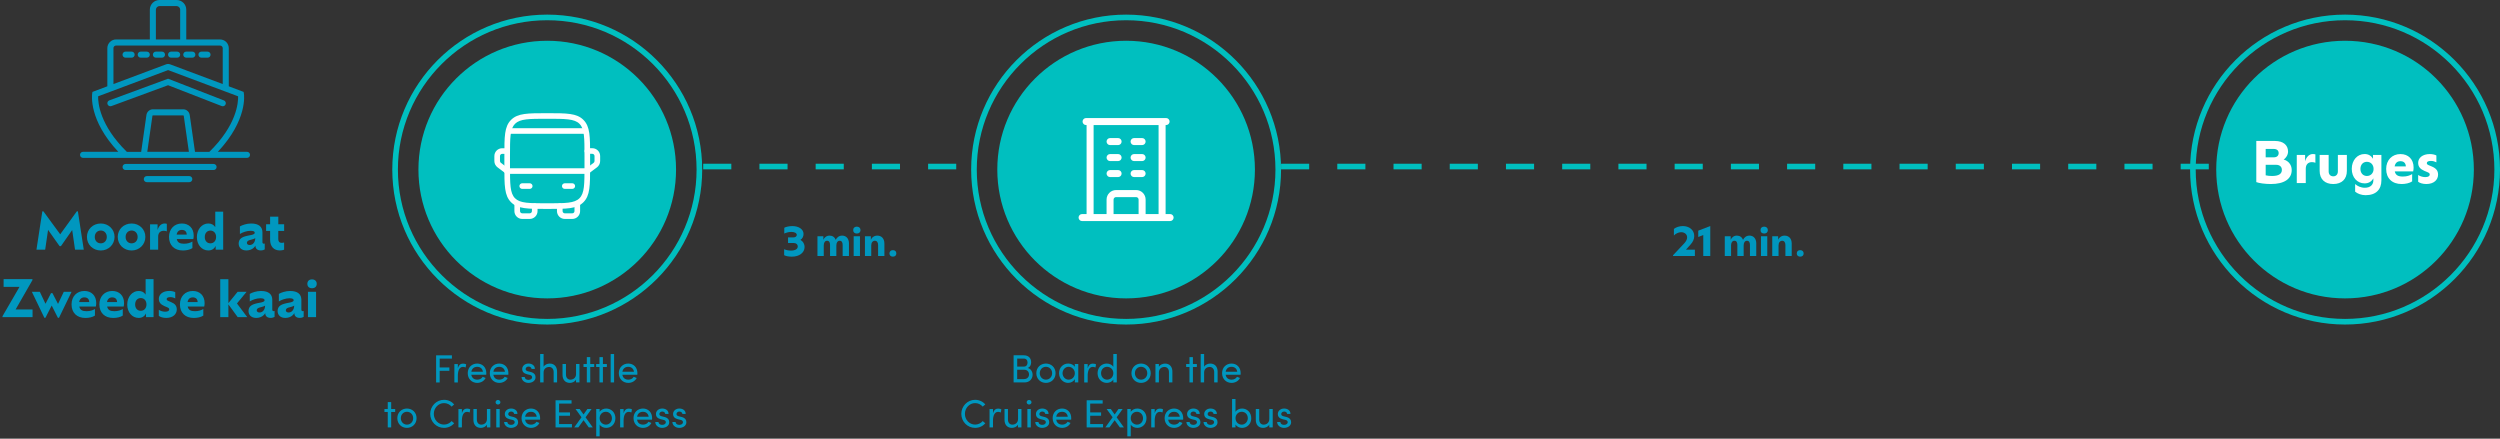 <?xml version="1.0" encoding="UTF-8"?>
<svg id="Laag_1" xmlns="http://www.w3.org/2000/svg" version="1.1" xmlns:xlink="http://www.w3.org/1999/xlink" viewBox="0 0 889.28 156.03">
  <rect x="0" y="0" width="889.28" height="156.03" fill="#333333" stroke="none"/>
  <!-- Generator: Adobe Illustrator 30.0.0, SVG Export Plug-In . SVG Version: 2.1.1 Build 123)  -->
  <defs>
    <style>
      .st0 {
        fill: #fff;
      }

      .st1 {
        fill: none;
      }

      .st2 {
        clip-path: url(#clippath-1);
      }

      .st3 {
        isolation: isolate;
      }

      .st4 {
        fill: #0097bf;
      }

      .st5 {
        fill: #00bfbf;
      }

      .st6 {
        clip-path: url(#clippath);
      }
    </style>
    <clipPath id="clippath">
      <rect class="st1" x="175.51" y="39.92" width="38.3" height="38.3"/>
    </clipPath>
    <clipPath id="clippath-1">
      <rect class="st1" x="28.46" width="60.48" height="64.8"/>
    </clipPath>
  </defs>
  <g id="Group_352">
    <g id="Ellipse_6">
      <circle class="st1" cx="194.66" cy="60.32" r="55.12"/>
      <path class="st5" d="M194.66,115.44c-30.4,0-55.12-24.73-55.12-55.12S164.27,5.2,194.66,5.2s55.12,24.73,55.12,55.12-24.73,55.12-55.12,55.12ZM194.66,7.2c-29.29,0-53.12,23.83-53.12,53.12s23.83,53.12,53.12,53.12,53.12-23.83,53.12-53.12S223.96,7.2,194.66,7.2Z"/>
    </g>
    <circle id="Ellipse_7" class="st5" cx="194.66" cy="60.32" r="45.82"/>
    <g id="Group_58">
      <g id="Group_29">
        <g class="st6">
          <g id="Group_28">
            <path class="st0" d="M194.66,74.32c-6.99,0-10.49,0-12.87-2.38s-2.38-5.89-2.38-12.87v-3.56c0-6.99,0-10.49,2.38-12.87,2.38-2.38,5.89-2.38,12.87-2.38s10.5,0,12.87,2.38c2.38,2.38,2.38,5.89,2.38,12.87v3.56c0,6.99,0,10.49-2.38,12.87s-5.89,2.38-12.87,2.38ZM181.41,55.5v3.56c0,6.43,0,9.66,1.79,11.46s5.02,1.79,11.46,1.79,9.66,0,11.46-1.79,1.79-5.02,1.79-11.46v-3.56c0-6.43,0-9.66-1.79-11.46-1.79-1.79-5.02-1.79-11.46-1.79s-9.66,0-11.46,1.79c-1.79,1.79-1.79,5.02-1.79,11.46h0Z"/>
            <path class="st0" d="M208.92,61.85h-28.5c-.55,0-1-.45-1-1s.45-1,1-1h28.5c.55,0,1,.45,1,1s-.45,1-1,1Z"/>
            <path class="st0" d="M203.57,67.19h-2.67c-.55,0-1-.45-1-1s.45-1,1-1h2.67c.55,0,1,.45,1,1s-.45,1-1,1Z"/>
            <path class="st0" d="M188.43,67.19h-2.67c-.55,0-1-.45-1-1s.45-1,1-1h2.67c.55,0,1,.45,1,1s-.45,1-1,1Z"/>
            <path class="st0" d="M188.43,77.88h-2.67c-1.53,0-2.78-1.25-2.78-2.78v-2.67c0-.55.45-1,1-1s1,.45,1,1v2.67c0,.43.35.78.78.78h2.67c.43,0,.78-.35.78-.78v-1.78c0-.55.45-1,1-1s1,.45,1,1v1.78c0,1.53-1.25,2.78-2.78,2.78Z"/>
            <path class="st0" d="M203.57,77.88h-2.67c-1.53,0-2.78-1.25-2.78-2.78v-1.78c0-.55.45-1,1-1s1,.45,1,1v1.78c0,.43.35.78.78.78h2.67c.43,0,.78-.35.78-.78v-2.67c0-.55.45-1,1-1s1,.45,1,1v2.67c0,1.53-1.25,2.78-2.78,2.78Z"/>
            <path class="st0" d="M208.92,61.85c-.3,0-.6-.14-.8-.4-.33-.44-.24-1.07.2-1.4l2.85-2.14c.2-.15.31-.38.31-.63v-1.78c0-.43-.35-.78-.78-.78h-1.78c-.55,0-1-.45-1-1s.45-1,1-1h1.78c1.53,0,2.78,1.25,2.78,2.78v1.78c0,.87-.42,1.7-1.11,2.23l-2.85,2.14c-.18.13-.39.2-.6.2Z"/>
            <path class="st0" d="M180.41,61.85c-.21,0-.42-.06-.6-.2l-2.85-2.14c-.7-.52-1.11-1.35-1.11-2.22v-1.78c0-1.53,1.25-2.78,2.78-2.78h1.78c.55,0,1,.45,1,1s-.45,1-1,1h-1.78c-.43,0-.78.35-.78.78v1.78c0,.24.12.48.31.62l2.85,2.14c.44.33.53.96.2,1.4-.2.26-.5.4-.8.4Z"/>
            <path class="st0" d="M208.02,47.6h-26.72c-.55,0-1-.45-1-1s.45-1,1-1h26.72c.55,0,1,.45,1,1s-.45,1-1,1Z"/>
          </g>
        </g>
      </g>
    </g>
    <path class="st5" d="M340.14,60.24h-10v-2h10v2ZM320.14,60.24h-10v-2h10v2ZM300.14,60.24h-10v-2h10v2ZM280.14,60.24h-10v-2h10v2ZM260.14,60.24h-10v-2h10v2Z"/>
    <path class="st5" d="M785.69,60.24h-10v-2h10v2ZM765.69,60.24h-10v-2h10v2ZM745.69,60.24h-10v-2h10v2ZM725.69,60.24h-10v-2h10v2ZM705.69,60.24h-10v-2h10v2ZM685.69,60.24h-10v-2h10v2ZM665.69,60.24h-10v-2h10v2ZM645.69,60.24h-10v-2h10v2ZM625.69,60.24h-10v-2h10v2ZM605.69,60.24h-10v-2h10v2ZM585.69,60.24h-10v-2h10v2ZM565.69,60.24h-10v-2h10v2ZM545.69,60.24h-10v-2h10v2ZM525.69,60.24h-10v-2h10v2ZM505.69,60.24h-10v-2h10v2ZM485.69,60.24h-10v-2h10v2ZM465.69,60.24h-10v-2h10v2Z"/>
    <g id="Group_60">
      <g id="Ellipse_11">
        <circle class="st1" cx="834.16" cy="60.32" r="55.12"/>
        <path class="st5" d="M834.16,115.44c-30.39,0-55.12-24.73-55.12-55.12s24.73-55.12,55.12-55.12,55.12,24.73,55.12,55.12-24.73,55.12-55.12,55.12ZM834.16,7.2c-29.29,0-53.12,23.83-53.12,53.12s23.83,53.12,53.12,53.12,53.12-23.83,53.12-53.12-23.83-53.12-53.12-53.12Z"/>
      </g>
      <circle id="Ellipse_10" class="st5" cx="834.16" cy="60.32" r="45.82"/>
      <g id="Bruges_center" class="st3">
        <g class="st3">
          <path class="st0" d="M815.19,60.48c0,3.16-2.64,4.98-7.42,4.98-2.1,0-4.18-.3-5.18-.68v-14.64h6.66c2.96,0,4.64,1.52,4.64,3.76,0,1.16-.7,2.32-1.58,2.84,1.5.4,2.88,1.7,2.88,3.74ZM808.81,52.98h-2.88v2.98h2.92c1.18,0,1.7-.7,1.7-1.5s-.52-1.48-1.74-1.48ZM811.69,60.44c0-1.02-.64-1.82-2.1-1.82h-3.66v3.74c.54.16,1.52.24,2.28.24,2.56,0,3.48-.9,3.48-2.16Z"/>
          <path class="st0" d="M823.61,54.91v3c-.28-.14-.7-.24-1.22-.24-1.22,0-2.2.7-2.2,2.32v5.14h-3.2v-10.02h2.96v2.28c.44-1.6,1.48-2.6,2.78-2.6.32,0,.66.06.88.12Z"/>
          <path class="st0" d="M825.13,60.78v-5.66h3.2v5.84c0,1.06.62,1.76,1.64,1.76s1.64-.7,1.64-1.76v-5.84h3.2v5.66c0,2.94-1.82,4.68-4.84,4.68s-4.84-1.74-4.84-4.68Z"/>
          <path class="st0" d="M847.09,55.11v9.04c0,3.22-1.88,5.28-5.62,5.28-1.5,0-2.9-.54-3.72-1.26v-2.7c.82.74,2.06,1.32,3.44,1.32,2.08,0,3.04-1.18,3.04-2.66v-.7c-.66,1.2-1.74,1.8-3.12,1.8-2.58,0-4.56-2.08-4.56-5.16s1.98-5.28,4.56-5.28c1.3,0,2.34.56,3,1.7v-1.38h2.98ZM844.31,60.1c0-1.52-1-2.54-2.38-2.54s-2.3,1.04-2.3,2.54.98,2.5,2.3,2.5,2.38-.98,2.38-2.5Z"/>
          <path class="st0" d="M858.39,60.96h-6.54c.28,1.36,1.2,1.84,2.86,1.84,1.46,0,2.6-.4,3.32-.88v2.6c-.9.64-2.42.94-3.74.94-3.38,0-5.5-2.02-5.5-5.36,0-3.12,2.08-5.3,5.08-5.3,2.74,0,4.68,1.8,4.68,4.8,0,.54-.08,1-.16,1.36ZM851.81,59.18h3.98c-.06-1.22-.76-1.84-1.94-1.84-1.1,0-1.84.64-2.04,1.84Z"/>
          <path class="st0" d="M860.17,64.66v-2.42c.52.38,1.52.76,2.48.76,1.18,0,1.64-.4,1.64-.92,0-.38-.24-.6-.86-.86l-1.06-.44c-1.42-.62-2.2-1.44-2.2-2.86,0-1.74,1.54-3.12,4.16-3.12.94,0,1.88.24,2.32.5v2.44c-.5-.26-1.16-.5-1.94-.5-.92,0-1.46.28-1.46.76,0,.36.18.56.72.78l1,.42c1.58.66,2.28,1.5,2.28,2.92,0,1.78-1.42,3.34-4.18,3.34-1.28,0-2.34-.36-2.9-.8Z"/>
        </g>
      </g>
    </g>
    <g id="_3_min." class="st3">
      <g class="st3">
        <path class="st4" d="M286.2,87.85c0,2.04-1.88,3.45-4.54,3.45-.97,0-2.07-.17-2.73-.52v-2.14c.5.27,1.51.5,2.44.5,1.43,0,2.4-.55,2.4-1.44,0-.78-.57-1.27-1.57-1.27h-1.88v-1.98h1.88c.74,0,1.22-.36,1.22-.9,0-.67-.84-1.06-1.95-1.06-1.02,0-2.13.38-2.49.59v-2.07c.63-.35,1.85-.59,2.86-.59,2.34,0,3.99,1.15,3.99,2.82,0,.77-.34,1.62-1.13,2.1.99.5,1.51,1.53,1.51,2.52Z"/>
        <path class="st4" d="M301.98,86.61v4.45h-2.24v-3.92c0-.92-.32-1.5-1.05-1.5s-1.19.64-1.19,1.64v3.78h-2.24v-3.92c0-.92-.31-1.5-1.05-1.5s-1.19.64-1.19,1.64v3.78h-2.24v-7.02h2.1v1.27c.36-.88,1.18-1.5,2.21-1.5s1.82.55,2.19,1.51c.39-.84,1.16-1.51,2.3-1.51,1.39,0,2.41,1.04,2.41,2.79Z"/>
        <path class="st4" d="M303.49,81.85c0-.8.55-1.23,1.29-1.23s1.3.43,1.3,1.23-.53,1.22-1.3,1.22-1.29-.43-1.29-1.22ZM303.66,84.05h2.24v7.02h-2.24v-7.02Z"/>
        <path class="st4" d="M314.59,86.61v4.45h-2.24v-3.91c0-.94-.42-1.51-1.15-1.51-.78,0-1.29.66-1.29,1.67v3.75h-2.24v-7.02h2.1v1.26c.36-.88,1.2-1.49,2.31-1.49,1.48,0,2.51,1.04,2.51,2.79Z"/>
        <path class="st4" d="M316.39,90.14c0-.74.52-1.16,1.22-1.16s1.23.42,1.23,1.16-.5,1.15-1.23,1.15-1.22-.42-1.22-1.15Z"/>
      </g>
    </g>
    <g id="Free_shuttle_to_Cruise_Express" class="st3">
      <g class="st3">
        <path class="st4" d="M160.74,127.56h-4.34v3.14h3.45v1.19h-3.45v4.15h-1.27v-9.65h5.62v1.18Z"/>
        <path class="st4" d="M165.83,129.57l-.2,1.15c-.35-.17-.7-.22-.95-.22-1.3,0-1.82,1.42-1.82,3.14v2.4h-1.23v-6.54h1.23v1.49c.34-1.15.97-1.65,1.83-1.65.46,0,.94.13,1.13.25Z"/>
        <path class="st4" d="M172.97,133.29h-5.32c.18,1.16,1.02,1.76,2.14,1.76.8,0,1.53-.36,1.9-1.02l1.05.42c-.56,1.13-1.74,1.75-3,1.75-1.86,0-3.36-1.39-3.36-3.46s1.5-3.42,3.36-3.42,3.25,1.34,3.25,3.42c0,.18-.01.36-.03.55ZM171.78,132.24c-.15-1.12-.95-1.76-2.03-1.76s-1.89.59-2.09,1.76h4.12Z"/>
        <path class="st4" d="M180.81,133.29h-5.32c.18,1.16,1.02,1.76,2.14,1.76.8,0,1.53-.36,1.91-1.02l1.05.42c-.56,1.13-1.74,1.75-3,1.75-1.86,0-3.36-1.39-3.36-3.46s1.5-3.42,3.36-3.42,3.25,1.34,3.25,3.42c0,.18-.01.36-.03.55ZM179.62,132.24c-.15-1.12-.95-1.76-2.03-1.76s-1.89.59-2.09,1.76h4.12Z"/>
        <path class="st4" d="M185.53,134.11h1.13c.01.56.5,1.02,1.3,1.02s1.32-.41,1.32-.94c0-.49-.38-.74-.9-.85l-.9-.21c-1.09-.29-1.72-.83-1.72-1.88s.92-1.93,2.24-1.93c1.11,0,2.26.59,2.26,1.91h-1.18c-.01-.5-.53-.84-1.05-.84-.63,0-1.05.41-1.05.91,0,.45.42.69.84.78l.97.24c1.36.34,1.71,1.15,1.71,1.89,0,1.22-1.18,1.99-2.54,1.99-1.18,0-2.38-.74-2.44-2.09Z"/>
        <path class="st4" d="M198.16,132.25v3.78h-1.22v-3.71c0-1.09-.67-1.79-1.58-1.79s-2,.55-2,1.96v3.54h-1.22v-10.1h1.22v4.55c.39-.8,1.46-1.16,2.17-1.16,1.62,0,2.65,1.09,2.63,2.93Z"/>
        <path class="st4" d="M204.9,129.49h1.22v6.54h-1.22v-1.02c-.39.83-1.44,1.19-2.17,1.19-1.64,0-2.65-1.09-2.63-2.93v-3.78h1.22v3.75c0,1.11.66,1.81,1.57,1.81s2-.55,2.02-1.96v-3.6Z"/>
        <path class="st4" d="M211.37,129.49v1.05h-1.41v5.49h-1.22v-5.49h-1.18v-1.05h1.18v-2.46h1.22v2.46h1.41Z"/>
        <path class="st4" d="M215.87,129.49v1.05h-1.41v5.49h-1.22v-5.49h-1.18v-1.05h1.18v-2.46h1.22v2.46h1.41Z"/>
        <path class="st4" d="M217.22,136.03v-10.1h1.22v10.1h-1.22Z"/>
        <path class="st4" d="M226.7,133.29h-5.32c.18,1.16,1.02,1.76,2.14,1.76.8,0,1.53-.36,1.91-1.02l1.05.42c-.56,1.13-1.74,1.75-3,1.75-1.86,0-3.36-1.39-3.36-3.46s1.5-3.42,3.36-3.42,3.25,1.34,3.25,3.42c0,.18-.01.36-.03.55ZM225.51,132.24c-.15-1.12-.95-1.76-2.03-1.76s-1.89.59-2.09,1.76h4.12Z"/>
      </g>
      <g class="st3">
        <path class="st4" d="M140.57,145.49v1.05h-1.42v5.49h-1.22v-5.49h-1.18v-1.05h1.18v-2.46h1.22v2.46h1.42Z"/>
        <path class="st4" d="M141.33,148.75c0-2.07,1.56-3.43,3.42-3.43s3.43,1.36,3.43,3.43-1.57,3.45-3.43,3.45-3.42-1.37-3.42-3.45ZM146.97,148.75c0-1.34-1.01-2.28-2.21-2.28s-2.18.94-2.18,2.28.99,2.3,2.18,2.3,2.21-.94,2.21-2.3Z"/>
        <path class="st4" d="M153.03,147.23c0-2.73,2.17-5.01,4.9-5.01,1.49,0,2.77.63,3.63,1.64l-.92.78c-.64-.76-1.62-1.25-2.7-1.25-2.03,0-3.63,1.76-3.63,3.84s1.6,3.8,3.63,3.8c1.08,0,2.06-.49,2.7-1.25l.92.78c-.85,1.01-2.14,1.64-3.63,1.64-2.73,0-4.9-2.24-4.9-4.97Z"/>
        <path class="st4" d="M167.27,145.57l-.2,1.15c-.35-.17-.7-.22-.95-.22-1.3,0-1.82,1.42-1.82,3.14v2.4h-1.23v-6.54h1.23v1.49c.34-1.15.97-1.65,1.83-1.65.46,0,.94.13,1.13.25Z"/>
        <path class="st4" d="M173.2,145.49h1.22v6.54h-1.22v-1.02c-.39.83-1.44,1.19-2.17,1.19-1.64,0-2.65-1.09-2.63-2.93v-3.78h1.22v3.75c0,1.11.66,1.81,1.57,1.81s2-.55,2.02-1.96v-3.6Z"/>
        <path class="st4" d="M176.28,143.08c0-.46.39-.81.85-.81s.87.35.87.81-.39.81-.87.81-.85-.35-.85-.81ZM176.53,152.03v-6.54h1.22v6.54h-1.22Z"/>
        <path class="st4" d="M179.34,150.11h1.13c.01.56.5,1.02,1.3,1.02s1.32-.41,1.32-.94c0-.49-.38-.74-.9-.85l-.9-.21c-1.09-.29-1.72-.83-1.72-1.88s.92-1.93,2.24-1.93c1.11,0,2.25.59,2.25,1.91h-1.18c-.01-.5-.53-.84-1.05-.84-.63,0-1.05.41-1.05.91,0,.45.42.69.84.78l.97.24c1.36.34,1.71,1.15,1.71,1.89,0,1.22-1.18,1.99-2.54,1.99-1.18,0-2.38-.74-2.44-2.09Z"/>
        <path class="st4" d="M192.1,149.29h-5.32c.18,1.16,1.02,1.76,2.14,1.76.8,0,1.53-.36,1.91-1.02l1.05.42c-.56,1.13-1.74,1.75-3,1.75-1.86,0-3.36-1.39-3.36-3.46s1.5-3.42,3.36-3.42,3.25,1.34,3.25,3.42c0,.18-.01.36-.03.55ZM190.91,148.24c-.15-1.12-.95-1.76-2.03-1.76s-1.89.59-2.09,1.76h4.12Z"/>
        <path class="st4" d="M198.88,150.85h4.57v1.18h-5.83v-9.65h5.69v1.18h-4.43v3.14h3.87v1.19h-3.87v2.97Z"/>
        <path class="st4" d="M210.89,152.03h-1.46l-1.85-2.56-1.86,2.56h-1.46l2.59-3.6-2.12-2.94h1.47l1.37,1.95,1.37-1.95h1.48l-2.13,2.96,2.58,3.59Z"/>
        <path class="st4" d="M218.9,148.77c0,2.07-1.47,3.43-3.26,3.43-.98,0-1.91-.42-2.34-1.19v4.2h-1.22v-9.72h1.22v1.02c.43-.74,1.39-1.19,2.33-1.19,1.79,0,3.28,1.39,3.28,3.45ZM217.67,148.78c0-1.3-.95-2.31-2.16-2.31s-2.21.91-2.21,2.31,1.15,2.27,2.21,2.27c1.2,0,2.16-.95,2.16-2.27Z"/>
        <path class="st4" d="M224.79,145.57l-.2,1.15c-.35-.17-.7-.22-.95-.22-1.3,0-1.82,1.42-1.82,3.14v2.4h-1.23v-6.54h1.23v1.49c.34-1.15.97-1.65,1.83-1.65.46,0,.94.13,1.13.25Z"/>
        <path class="st4" d="M231.93,149.29h-5.32c.18,1.16,1.02,1.76,2.14,1.76.8,0,1.53-.36,1.91-1.02l1.05.42c-.56,1.13-1.74,1.75-3,1.75-1.86,0-3.36-1.39-3.36-3.46s1.5-3.42,3.36-3.42,3.25,1.34,3.25,3.42c0,.18-.01.36-.03.55ZM230.74,148.24c-.15-1.12-.95-1.76-2.03-1.76s-1.89.59-2.09,1.76h4.12Z"/>
        <path class="st4" d="M233.1,150.11h1.13c.01.56.5,1.02,1.3,1.02s1.32-.41,1.32-.94c0-.49-.38-.74-.9-.85l-.9-.21c-1.09-.29-1.72-.83-1.72-1.88s.92-1.93,2.24-1.93c1.11,0,2.25.59,2.25,1.91h-1.18c-.01-.5-.53-.84-1.05-.84-.63,0-1.05.41-1.05.91,0,.45.42.69.84.78l.97.24c1.36.34,1.71,1.15,1.71,1.89,0,1.22-1.18,1.99-2.54,1.99-1.18,0-2.38-.74-2.44-2.09Z"/>
        <path class="st4" d="M239.19,150.11h1.13c.01.56.5,1.02,1.3,1.02s1.32-.41,1.32-.94c0-.49-.38-.74-.9-.85l-.9-.21c-1.09-.29-1.72-.83-1.72-1.88s.92-1.93,2.24-1.93c1.11,0,2.25.59,2.25,1.91h-1.18c-.01-.5-.53-.84-1.05-.84-.63,0-1.05.41-1.05.91,0,.45.42.69.84.78l.97.24c1.36.34,1.71,1.15,1.71,1.89,0,1.22-1.18,1.99-2.54,1.99-1.18,0-2.38-.74-2.44-2.09Z"/>
      </g>
    </g>
    <g id="Board_on_the_Cruise_Express_bus" class="st3">
      <g class="st3">
        <path class="st4" d="M367.31,133.31c0,1.39-1.05,2.72-2.82,2.72h-3.94v-9.65h3.63c1.6,0,2.61.95,2.61,2.47,0,.84-.31,1.69-1.22,2.04,1.13.25,1.74,1.37,1.74,2.42ZM364.17,127.56h-2.34v2.84h2.38c.87,0,1.3-.6,1.3-1.43s-.46-1.42-1.34-1.42ZM364.22,134.85c1.19,0,1.81-.76,1.81-1.65s-.56-1.68-1.74-1.68h-2.47v3.33h2.4Z"/>
        <path class="st4" d="M368.63,132.75c0-2.07,1.56-3.43,3.42-3.43s3.43,1.36,3.43,3.43-1.57,3.45-3.43,3.45-3.42-1.37-3.42-3.45ZM374.26,132.75c0-1.34-1.01-2.28-2.21-2.28s-2.19.94-2.19,2.28.99,2.3,2.19,2.3,2.21-.94,2.21-2.3Z"/>
        <path class="st4" d="M382.33,129.49h1.22v6.54h-1.22v-1.16c-.43.79-1.34,1.33-2.4,1.33-1.71,0-3.21-1.44-3.21-3.45s1.42-3.43,3.26-3.43c.98,0,1.91.42,2.34,1.19v-1.02ZM382.33,132.75c0-1.34-1.13-2.28-2.23-2.28-1.19,0-2.14,1.05-2.14,2.28s.95,2.3,2.16,2.3,2.21-.97,2.21-2.3Z"/>
        <path class="st4" d="M389.87,129.57l-.2,1.15c-.35-.17-.7-.22-.95-.22-1.3,0-1.82,1.42-1.82,3.14v2.4h-1.23v-6.54h1.23v1.49c.34-1.15.97-1.65,1.83-1.65.46,0,.94.13,1.13.25Z"/>
        <path class="st4" d="M396.03,125.93h1.22v10.1h-1.22v-1.02c-.43.74-1.39,1.19-2.33,1.19-1.79,0-3.28-1.39-3.28-3.45s1.47-3.43,3.26-3.43c.98,0,1.91.42,2.34,1.19v-4.58ZM396.03,132.74c0-1.42-1.15-2.27-2.23-2.27-1.19,0-2.14.95-2.14,2.27s.95,2.31,2.14,2.31,2.23-.91,2.23-2.31Z"/>
        <path class="st4" d="M402.47,132.75c0-2.07,1.56-3.43,3.42-3.43s3.43,1.36,3.43,3.43-1.57,3.45-3.43,3.45-3.42-1.37-3.42-3.45ZM408.1,132.75c0-1.34-1.01-2.28-2.21-2.28s-2.19.94-2.19,2.28.99,2.3,2.19,2.3,2.21-.94,2.21-2.3Z"/>
        <path class="st4" d="M417.03,132.25v3.78h-1.22v-3.71c0-1.09-.67-1.79-1.58-1.79s-2,.55-2,1.96v3.54h-1.22v-6.54h1.22v1c.39-.8,1.46-1.16,2.17-1.16,1.62,0,2.65,1.09,2.63,2.93Z"/>
        <path class="st4" d="M425.74,129.49v1.05h-1.41v5.49h-1.22v-5.49h-1.18v-1.05h1.18v-2.46h1.22v2.46h1.41Z"/>
        <path class="st4" d="M433.12,132.25v3.78h-1.22v-3.71c0-1.09-.67-1.79-1.58-1.79s-2,.55-2,1.96v3.54h-1.22v-10.1h1.22v4.55c.39-.8,1.46-1.16,2.17-1.16,1.62,0,2.65,1.09,2.63,2.93Z"/>
        <path class="st4" d="M441.29,133.29h-5.32c.18,1.16,1.02,1.76,2.14,1.76.8,0,1.53-.36,1.91-1.02l1.05.42c-.56,1.13-1.74,1.75-3,1.75-1.86,0-3.36-1.39-3.36-3.46s1.5-3.42,3.36-3.42,3.25,1.34,3.25,3.42c0,.18-.01.36-.03.55ZM440.1,132.24c-.15-1.12-.95-1.76-2.03-1.76s-1.89.59-2.09,1.76h4.12Z"/>
      </g>
      <g class="st3">
        <path class="st4" d="M341.95,147.23c0-2.73,2.17-5.01,4.9-5.01,1.48,0,2.77.63,3.63,1.64l-.92.78c-.64-.76-1.62-1.25-2.7-1.25-2.03,0-3.63,1.76-3.63,3.84s1.6,3.8,3.63,3.8c1.08,0,2.06-.49,2.7-1.25l.92.78c-.85,1.01-2.14,1.64-3.63,1.64-2.73,0-4.9-2.24-4.9-4.97Z"/>
        <path class="st4" d="M356.19,145.57l-.2,1.15c-.35-.17-.7-.22-.95-.22-1.3,0-1.82,1.42-1.82,3.14v2.4h-1.23v-6.54h1.23v1.49c.34-1.15.97-1.65,1.83-1.65.46,0,.94.13,1.13.25Z"/>
        <path class="st4" d="M362.12,145.49h1.22v6.54h-1.22v-1.02c-.39.83-1.44,1.19-2.17,1.19-1.64,0-2.65-1.09-2.63-2.93v-3.78h1.22v3.75c0,1.11.66,1.81,1.57,1.81s2-.55,2.02-1.96v-3.6Z"/>
        <path class="st4" d="M365.2,143.08c0-.46.39-.81.85-.81s.87.35.87.81-.39.81-.87.81-.85-.35-.85-.81ZM365.45,152.03v-6.54h1.22v6.54h-1.22Z"/>
        <path class="st4" d="M368.27,150.11h1.13c.01.56.5,1.02,1.3,1.02s1.32-.41,1.32-.94c0-.49-.38-.74-.9-.85l-.9-.21c-1.09-.29-1.72-.83-1.72-1.88s.92-1.93,2.24-1.93c1.11,0,2.25.59,2.25,1.91h-1.18c-.01-.5-.53-.84-1.05-.84-.63,0-1.05.41-1.05.91,0,.45.42.69.84.78l.97.24c1.36.34,1.71,1.15,1.71,1.89,0,1.22-1.18,1.99-2.54,1.99-1.18,0-2.38-.74-2.44-2.09Z"/>
        <path class="st4" d="M381.03,149.29h-5.32c.18,1.16,1.02,1.76,2.14,1.76.8,0,1.53-.36,1.9-1.02l1.05.42c-.56,1.13-1.74,1.75-3,1.75-1.86,0-3.36-1.39-3.36-3.46s1.5-3.42,3.36-3.42,3.25,1.34,3.25,3.42c0,.18-.01.36-.03.55ZM379.83,148.24c-.15-1.12-.95-1.76-2.03-1.76s-1.89.59-2.09,1.76h4.12Z"/>
        <path class="st4" d="M387.8,150.85h4.57v1.18h-5.83v-9.65h5.69v1.18h-4.43v3.14h3.87v1.19h-3.87v2.97Z"/>
        <path class="st4" d="M399.81,152.03h-1.46l-1.85-2.56-1.86,2.56h-1.46l2.59-3.6-2.12-2.94h1.47l1.37,1.95,1.37-1.95h1.48l-2.13,2.96,2.58,3.59Z"/>
        <path class="st4" d="M407.82,148.77c0,2.07-1.47,3.43-3.26,3.43-.98,0-1.91-.42-2.34-1.19v4.2h-1.22v-9.72h1.22v1.02c.43-.74,1.39-1.19,2.33-1.19,1.79,0,3.28,1.39,3.28,3.45ZM406.59,148.78c0-1.3-.95-2.31-2.16-2.31s-2.21.91-2.21,2.31,1.15,2.27,2.21,2.27c1.2,0,2.16-.95,2.16-2.27Z"/>
        <path class="st4" d="M413.71,145.57l-.2,1.15c-.35-.17-.7-.22-.95-.22-1.3,0-1.82,1.42-1.82,3.14v2.4h-1.23v-6.54h1.23v1.49c.34-1.15.97-1.65,1.83-1.65.46,0,.94.13,1.13.25Z"/>
        <path class="st4" d="M420.85,149.29h-5.32c.18,1.16,1.02,1.76,2.14,1.76.8,0,1.53-.36,1.91-1.02l1.05.42c-.56,1.13-1.74,1.75-3,1.75-1.86,0-3.36-1.39-3.36-3.46s1.5-3.42,3.36-3.42,3.25,1.34,3.25,3.42c0,.18-.01.36-.03.55ZM419.66,148.24c-.15-1.12-.95-1.76-2.03-1.76s-1.89.59-2.09,1.76h4.12Z"/>
        <path class="st4" d="M422.03,150.11h1.13c.01.56.5,1.02,1.3,1.02s1.32-.41,1.32-.94c0-.49-.38-.74-.9-.85l-.9-.21c-1.09-.29-1.72-.83-1.72-1.88s.92-1.93,2.24-1.93c1.11,0,2.26.59,2.26,1.91h-1.18c-.01-.5-.53-.84-1.05-.84-.63,0-1.05.41-1.05.91,0,.45.42.69.84.78l.97.24c1.36.34,1.71,1.15,1.71,1.89,0,1.22-1.18,1.99-2.54,1.99-1.18,0-2.38-.74-2.44-2.09Z"/>
        <path class="st4" d="M428.12,150.11h1.13c.01.56.5,1.02,1.3,1.02s1.32-.41,1.32-.94c0-.49-.38-.74-.9-.85l-.9-.21c-1.09-.29-1.72-.83-1.72-1.88s.92-1.93,2.24-1.93c1.11,0,2.26.59,2.26,1.91h-1.18c-.01-.5-.53-.84-1.05-.84-.63,0-1.05.41-1.05.91,0,.45.42.69.84.78l.97.24c1.36.34,1.71,1.15,1.71,1.89,0,1.22-1.18,1.99-2.54,1.99-1.18,0-2.38-.74-2.44-2.09Z"/>
        <path class="st4" d="M445.09,148.75c0,2.06-1.48,3.45-3.28,3.45-.94,0-1.89-.45-2.33-1.19v1.02h-1.22v-10.1h1.22v4.58c.43-.77,1.36-1.19,2.34-1.19,1.79,0,3.26,1.36,3.26,3.43ZM443.86,148.74c0-1.32-.95-2.27-2.16-2.27-1.06,0-2.21.85-2.21,2.27s1.05,2.31,2.21,2.31,2.16-1.01,2.16-2.31Z"/>
        <path class="st4" d="M451.5,145.49h1.22v6.54h-1.22v-1.02c-.39.83-1.44,1.19-2.17,1.19-1.64,0-2.65-1.09-2.63-2.93v-3.78h1.22v3.75c0,1.11.66,1.81,1.57,1.81s2-.55,2.02-1.96v-3.6Z"/>
        <path class="st4" d="M454.31,150.11h1.13c.01.56.5,1.02,1.3,1.02s1.32-.41,1.32-.94c0-.49-.38-.74-.9-.85l-.9-.21c-1.09-.29-1.72-.83-1.72-1.88s.92-1.93,2.24-1.93c1.11,0,2.25.59,2.25,1.91h-1.18c-.01-.5-.53-.84-1.05-.84-.63,0-1.05.41-1.05.91,0,.45.42.69.84.78l.97.24c1.36.34,1.71,1.15,1.71,1.89,0,1.22-1.18,1.99-2.54,1.99-1.18,0-2.38-.74-2.44-2.09Z"/>
      </g>
    </g>
    <g id="Moored_at_Zweedse_kaai" class="st3">
      <g class="st3">
        <path class="st4" d="M26.69,88.81l-1.01-6.99-4,5.73h-.49l-4.09-5.78-1.03,7.04h-3.1l2.09-13.63h.38l5.98,8.16,5.91-8.16h.38l2.09,13.63h-3.12Z"/>
        <path class="st4" d="M30.92,84.27c0-2.72,2.16-4.77,4.93-4.77s4.9,2.07,4.9,4.77-2.14,4.83-4.9,4.83-4.93-2.05-4.93-4.83ZM37.99,84.29c0-1.37-.92-2.29-2.14-2.29s-2.14.92-2.14,2.29.92,2.27,2.14,2.27,2.14-.92,2.14-2.27Z"/>
        <path class="st4" d="M41.88,84.27c0-2.72,2.16-4.77,4.93-4.77s4.9,2.07,4.9,4.77-2.14,4.83-4.9,4.83-4.93-2.05-4.93-4.83ZM48.96,84.29c0-1.37-.92-2.29-2.14-2.29s-2.14.92-2.14,2.29.92,2.27,2.14,2.27,2.14-.92,2.14-2.27Z"/>
        <path class="st4" d="M59.34,79.61v2.7c-.25-.13-.63-.22-1.1-.22-1.1,0-1.98.63-1.98,2.09v4.63h-2.88v-9.02h2.67v2.05c.4-1.44,1.33-2.34,2.5-2.34.29,0,.59.05.79.11Z"/>
        <path class="st4" d="M68.77,85.04h-5.89c.25,1.22,1.08,1.66,2.57,1.66,1.31,0,2.34-.36,2.99-.79v2.34c-.81.58-2.18.85-3.37.85-3.04,0-4.95-1.82-4.95-4.83,0-2.81,1.87-4.77,4.57-4.77,2.47,0,4.21,1.62,4.21,4.32,0,.49-.07.9-.14,1.22ZM62.85,83.44h3.58c-.05-1.1-.68-1.66-1.75-1.66-.99,0-1.66.58-1.84,1.66Z"/>
        <path class="st4" d="M79.39,75.3v13.5h-2.68v-1.31c-.54,1.06-1.44,1.6-2.61,1.6-2.34,0-4.07-2.03-4.07-4.75s1.75-4.84,4.07-4.84c1.08,0,1.91.43,2.47,1.31v-5.51h2.83ZM76.87,84.29c0-1.37-.85-2.27-2.03-2.27s-2,.92-2,2.29.83,2.25,2,2.25,2.03-.9,2.03-2.27Z"/>
        <path class="st4" d="M94.17,86.61v2.11c-.2.16-.83.36-1.39.36-1.19,0-1.93-.61-1.94-1.73-.11.25-.29.49-.5.7-.61.63-1.57,1.04-2.7,1.04-1.67,0-2.74-.99-2.74-2.45,0-.74.27-1.31.63-1.69.58-.59,1.48-.86,2.43-1.08,1.03-.22,2.03-.32,2.45-.68.14-.13.2-.25.2-.43,0-.36-.38-.67-1.44-.67-1.39,0-2.83.52-3.83,1.13v-2.68c.83-.5,2.45-1.04,3.98-1.04,2.77,0,4.03,1.21,4.03,3.13v3.51c0,.38.2.54.49.54.18,0,.27-.04.34-.07ZM90.81,84.68c-.29.25-.77.41-1.26.52-.61.14-1.15.29-1.46.58-.16.16-.27.34-.27.59,0,.41.31.79.97.79.56,0,.99-.22,1.31-.54.47-.47.7-1.17.7-1.94Z"/>
        <path class="st4" d="M98.99,82.14v2.97c0,.79.4,1.28,1.22,1.28.32,0,.65-.07.85-.14v2.57c-.31.14-.92.27-1.49.27-2.18,0-3.49-1.42-3.49-3.8v-3.15h-1.42v-2.36h1.42v-2.7h2.92v2.7h2.07v2.36h-2.07Z"/>
      </g>
      <g class="st3">
        <path class="st4" d="M11.58,110.07v2.74H.89v-.34l6.05-10.43H1.28v-2.74h10.26v.34l-5.98,10.43h6.01Z"/>
        <path class="st4" d="M25.46,103.79l-4.47,9.25h-.4l-2.2-4.36-2.23,4.36h-.38l-4.45-9.25h2.83l2.02,4.27,1.96-3.78h.52l1.98,3.83,2.05-4.32h2.75Z"/>
        <path class="st4" d="M34.1,109.04h-5.89c.25,1.22,1.08,1.66,2.57,1.66,1.31,0,2.34-.36,2.99-.79v2.34c-.81.58-2.18.85-3.37.85-3.04,0-4.95-1.82-4.95-4.83,0-2.81,1.87-4.77,4.57-4.77,2.47,0,4.21,1.62,4.21,4.32,0,.49-.07.9-.14,1.22ZM28.17,107.44h3.58c-.05-1.1-.68-1.66-1.75-1.66-.99,0-1.66.58-1.84,1.66Z"/>
        <path class="st4" d="M44,109.04h-5.89c.25,1.22,1.08,1.66,2.57,1.66,1.31,0,2.34-.36,2.99-.79v2.34c-.81.58-2.18.85-3.37.85-3.04,0-4.95-1.82-4.95-4.83,0-2.81,1.87-4.77,4.57-4.77,2.47,0,4.21,1.62,4.21,4.32,0,.49-.07.9-.14,1.22ZM38.07,107.44h3.58c-.05-1.1-.68-1.66-1.75-1.66-.99,0-1.66.58-1.84,1.66Z"/>
        <path class="st4" d="M54.62,99.3v13.5h-2.68v-1.31c-.54,1.06-1.44,1.6-2.61,1.6-2.34,0-4.07-2.03-4.07-4.75s1.75-4.84,4.07-4.84c1.08,0,1.91.43,2.47,1.31v-5.51h2.83ZM52.1,108.29c0-1.37-.85-2.27-2.03-2.27s-2,.92-2,2.29.83,2.25,2,2.25,2.03-.9,2.03-2.27Z"/>
        <path class="st4" d="M56.49,112.38v-2.18c.47.34,1.37.68,2.23.68,1.06,0,1.48-.36,1.48-.83,0-.34-.22-.54-.77-.77l-.95-.4c-1.28-.56-1.98-1.3-1.98-2.58,0-1.57,1.39-2.81,3.75-2.81.85,0,1.69.22,2.09.45v2.2c-.45-.23-1.04-.45-1.75-.45-.83,0-1.31.25-1.31.68,0,.32.16.5.65.7l.9.38c1.42.59,2.05,1.35,2.05,2.63,0,1.6-1.28,3.01-3.76,3.01-1.15,0-2.11-.32-2.61-.72Z"/>
        <path class="st4" d="M72.65,109.04h-5.89c.25,1.22,1.08,1.66,2.57,1.66,1.31,0,2.34-.36,2.99-.79v2.34c-.81.58-2.18.85-3.37.85-3.04,0-4.95-1.82-4.95-4.83,0-2.81,1.87-4.77,4.57-4.77,2.47,0,4.21,1.62,4.21,4.32,0,.49-.07.9-.14,1.22ZM66.73,107.44h3.58c-.05-1.1-.68-1.66-1.75-1.66-.99,0-1.66.58-1.84,1.66Z"/>
        <path class="st4" d="M84.55,112.81l-3.31-4.54v4.54h-2.9v-13.5h2.9v8.52l3.28-4.03h3.19l-3.42,4.14,3.66,4.88h-3.39Z"/>
        <path class="st4" d="M97.67,110.61v2.11c-.2.16-.83.36-1.39.36-1.19,0-1.93-.61-1.94-1.73-.11.25-.29.49-.5.7-.61.63-1.57,1.04-2.7,1.04-1.67,0-2.74-.99-2.74-2.45,0-.74.27-1.31.63-1.69.58-.59,1.48-.86,2.43-1.08,1.03-.22,2.03-.32,2.45-.68.14-.13.2-.25.2-.43,0-.36-.38-.67-1.44-.67-1.39,0-2.83.52-3.83,1.13v-2.68c.83-.5,2.45-1.04,3.98-1.04,2.77,0,4.03,1.21,4.03,3.13v3.51c0,.38.2.54.49.54.18,0,.27-.04.34-.07ZM94.31,108.68c-.29.25-.77.41-1.26.52-.61.14-1.15.29-1.46.58-.16.16-.27.34-.27.59,0,.41.31.79.97.79.56,0,.99-.22,1.31-.54.47-.47.7-1.17.7-1.94Z"/>
        <path class="st4" d="M108.02,110.61v2.11c-.2.16-.83.36-1.39.36-1.19,0-1.93-.61-1.94-1.73-.11.25-.29.49-.5.7-.61.63-1.57,1.04-2.7,1.04-1.67,0-2.74-.99-2.74-2.45,0-.74.27-1.31.63-1.69.58-.59,1.48-.86,2.43-1.08,1.03-.22,2.03-.32,2.45-.68.14-.13.2-.25.2-.43,0-.36-.38-.67-1.44-.67-1.39,0-2.83.52-3.83,1.13v-2.68c.83-.5,2.45-1.04,3.98-1.04,2.77,0,4.03,1.21,4.03,3.13v3.51c0,.38.2.54.49.54.18,0,.27-.04.34-.07ZM104.66,108.68c-.29.25-.77.41-1.26.52-.61.14-1.15.29-1.46.58-.16.16-.27.34-.27.59,0,.41.31.79.97.79.56,0,.99-.22,1.31-.54.47-.47.7-1.17.7-1.94Z"/>
        <path class="st4" d="M109.33,100.96c0-1.03.7-1.58,1.66-1.58s1.67.56,1.67,1.58-.68,1.57-1.67,1.57-1.66-.56-1.66-1.57ZM109.55,103.79h2.88v9.02h-2.88v-9.02Z"/>
      </g>
    </g>
    <g id="_21_min." class="st3">
      <g class="st3">
        <path class="st4" d="M602.89,88.8v2.27h-7.77v-.27l4.03-4.29c.67-.74.98-1.41.98-2.1,0-1.06-.9-1.82-2.14-1.82-.95,0-1.99.55-2.56,1.18v-2.34c.64-.56,1.91-1.02,3.18-1.02,2.34,0,4.05,1.47,4.05,3.52,0,1.13-.45,2.1-1.37,3.12l-1.57,1.75h3.18Z"/>
        <path class="st4" d="M608.36,80.41v10.66h-2.49v-7.47l-1.78.7v-2.25l4.27-1.64Z"/>
        <path class="st4" d="M624.72,86.61v4.45h-2.24v-3.92c0-.92-.32-1.5-1.05-1.5s-1.19.64-1.19,1.64v3.78h-2.24v-3.92c0-.92-.31-1.5-1.05-1.5s-1.19.64-1.19,1.64v3.78h-2.24v-7.02h2.1v1.27c.36-.88,1.18-1.5,2.21-1.5s1.82.55,2.19,1.51c.39-.84,1.16-1.51,2.3-1.51,1.39,0,2.41,1.04,2.41,2.79Z"/>
        <path class="st4" d="M626.24,81.85c0-.8.55-1.23,1.29-1.23s1.3.43,1.3,1.23-.53,1.22-1.3,1.22-1.29-.43-1.29-1.22ZM626.4,84.05h2.24v7.02h-2.24v-7.02Z"/>
        <path class="st4" d="M637.33,86.61v4.45h-2.24v-3.91c0-.94-.42-1.51-1.15-1.51-.78,0-1.29.66-1.29,1.67v3.75h-2.24v-7.02h2.1v1.26c.36-.88,1.21-1.49,2.31-1.49,1.48,0,2.51,1.04,2.51,2.79Z"/>
        <path class="st4" d="M639.13,90.14c0-.74.52-1.16,1.22-1.16s1.23.42,1.23,1.16-.5,1.15-1.23,1.15-1.22-.42-1.22-1.15Z"/>
      </g>
    </g>
    <g id="Group_63">
      <g class="st2">
        <g id="Group_62">
          <path id="Path_45" class="st4" d="M79.61,35.71l-19.82-7.71-20.9,7.7c-.56.21-.85.83-.64,1.39.21.56.83.85,1.39.64l20.14-7.42,19.06,7.41c.55.23,1.18-.04,1.41-.59.23-.55-.04-1.18-.59-1.41-.01,0-.03-.01-.04-.02"/>
          <path id="Path_46" class="st4" d="M66.26,20.52h2.16c.6,0,1.08-.48,1.08-1.08s-.48-1.08-1.08-1.08h-2.16c-.6,0-1.08.48-1.08,1.08s.48,1.08,1.08,1.08"/>
          <path id="Path_47" class="st4" d="M60.86,20.52h2.16c.6,0,1.08-.48,1.08-1.08s-.48-1.08-1.08-1.08h-2.16c-.6,0-1.08.48-1.08,1.08s.48,1.08,1.08,1.08"/>
          <path id="Path_48" class="st4" d="M71.66,20.52h2.16c.6,0,1.08-.48,1.08-1.08s-.48-1.08-1.08-1.08h-2.16c-.6,0-1.08.48-1.08,1.08s.48,1.08,1.08,1.08"/>
          <path id="Path_49" class="st4" d="M57.62,18.36h-2.16c-.6,0-1.08.48-1.08,1.08s.48,1.08,1.08,1.08h2.16c.6,0,1.08-.48,1.08-1.08s-.48-1.08-1.08-1.08"/>
          <path id="Path_50" class="st4" d="M52.22,18.36h-2.16c-.6,0-1.08.48-1.08,1.08s.48,1.08,1.08,1.08h2.16c.6,0,1.08-.48,1.08-1.08s-.48-1.08-1.08-1.08"/>
          <path id="Path_51" class="st4" d="M46.82,18.36h-2.16c-.6,0-1.08.48-1.08,1.08s.48,1.08,1.08,1.08h2.16c.6,0,1.08-.48,1.08-1.08s-.48-1.08-1.08-1.08h0"/>
          <path id="Path_52" class="st4" d="M87.86,54h-10.38c10.61-11.28,9.35-20.29,9.28-20.69l-.1-.62-5.28-1.99v-13.56c0-1.71-1.39-3.1-3.11-3.11h-12.01V3.45c0-1.91-1.55-3.45-3.46-3.45h-6.05c-1.91,0-3.45,1.55-3.45,3.45v10.58h-12.01c-1.71,0-3.1,1.39-3.11,3.11v13.56l-5.29,1.99-.1.62c-.06.4-1.32,9.41,9.29,20.69h-12.54c-.6,0-1.08.48-1.08,1.08,0,.6.48,1.08,1.08,1.08h58.32c.6,0,1.08-.48,1.08-1.08,0-.6-.48-1.08-1.08-1.08M55.46,3.45c0-.71.58-1.29,1.29-1.29h6.05c.71,0,1.29.58,1.29,1.29v10.58h-8.64V3.45ZM40.34,17.15c0-.52.42-.95.95-.95h36.99c.52,0,.95.42.95.95v12.75l-18.73-7.02c-.46-.17-.96-.17-1.41,0l-18.73,7.02v-12.75ZM52.39,54l1.83-12.8c.01-.09.09-.16.19-.16h10.76c.09,0,.17.07.19.16l1.83,12.8h-14.79ZM69.36,54l-1.87-13.1c-.17-1.16-1.15-2.02-2.32-2.02h-10.76c-1.17,0-2.15.86-2.32,2.02l-1.87,13.11h-5.1c-9.71-9.51-10.27-17.55-10.21-19.75l24.89-9.33,24.9,9.33c.06,2.2-.45,10.19-10.22,19.75h-5.11Z"/>
          <path id="Path_53" class="st4" d="M75.98,58.32h-31.32c-.6,0-1.08.49-1.07,1.09,0,.59.48,1.07,1.07,1.07h31.32c.6,0,1.08-.49,1.07-1.09,0-.59-.48-1.07-1.07-1.07"/>
          <path id="Path_54" class="st4" d="M67.34,62.64h-15.12c-.6,0-1.08.49-1.07,1.09,0,.59.48,1.07,1.07,1.07h15.12c.6,0,1.08-.49,1.07-1.09,0-.59-.48-1.07-1.07-1.07"/>
        </g>
      </g>
    </g>
    <g id="Group_229">
      <g id="Ellipse_8">
        <circle class="st1" cx="400.57" cy="60.32" r="55.12"/>
        <path class="st5" d="M400.57,115.44c-30.4,0-55.12-24.73-55.12-55.12s24.73-55.12,55.12-55.12,55.12,24.73,55.12,55.12-24.73,55.12-55.12,55.12ZM400.57,7.2c-29.29,0-53.12,23.83-53.12,53.12s23.83,53.12,53.12,53.12,53.12-23.83,53.12-53.12-23.83-53.12-53.12-53.12Z"/>
      </g>
      <circle id="Ellipse_9" class="st5" cx="400.57" cy="60.32" r="45.82"/>
      <path class="st0" d="M416.22,78.64h-31.31c-.69,0-1.25-.56-1.25-1.25s.56-1.25,1.25-1.25h1.6v-31.65h-.18c-.69,0-1.25-.56-1.25-1.25s.56-1.25,1.25-1.25h28.46c.69,0,1.25.56,1.25,1.25s-.56,1.25-1.25,1.25h-.17v31.65h1.6c.69,0,1.25.56,1.25,1.25s-.56,1.25-1.25,1.25ZM407.51,76.14h4.61v-31.65h-23.11v31.65h4.61v-5.15c0-1.87,1.52-3.39,3.39-3.39h7.12c1.86,0,3.38,1.51,3.38,3.38v5.16ZM396.12,76.14h8.89v-5.15c0-.49-.4-.88-.89-.88h-7.12c-.49,0-.89.4-.89.89v5.15ZM406.26,62.99h-2.85c-.69,0-1.25-.56-1.25-1.25s.56-1.25,1.25-1.25h2.85c.69,0,1.25.56,1.25,1.25s-.56,1.25-1.25,1.25ZM397.72,62.99h-2.85c-.69,0-1.25-.56-1.25-1.25s.56-1.25,1.25-1.25h2.85c.69,0,1.25.56,1.25,1.25s-.56,1.25-1.25,1.25ZM406.26,57.3h-2.85c-.69,0-1.25-.56-1.25-1.25s.56-1.25,1.25-1.25h2.85c.69,0,1.25.56,1.25,1.25s-.56,1.25-1.25,1.25ZM397.72,57.3h-2.85c-.69,0-1.25-.56-1.25-1.25s.56-1.25,1.25-1.25h2.85c.69,0,1.25.56,1.25,1.25s-.56,1.25-1.25,1.25ZM406.26,51.61h-2.85c-.69,0-1.25-.56-1.25-1.25s.56-1.25,1.25-1.25h2.85c.69,0,1.25.56,1.25,1.25s-.56,1.25-1.25,1.25ZM397.72,51.61h-2.85c-.69,0-1.25-.56-1.25-1.25s.56-1.25,1.25-1.25h2.85c.69,0,1.25.56,1.25,1.25s-.56,1.25-1.25,1.25Z"/>
    </g>
  </g>
</svg>